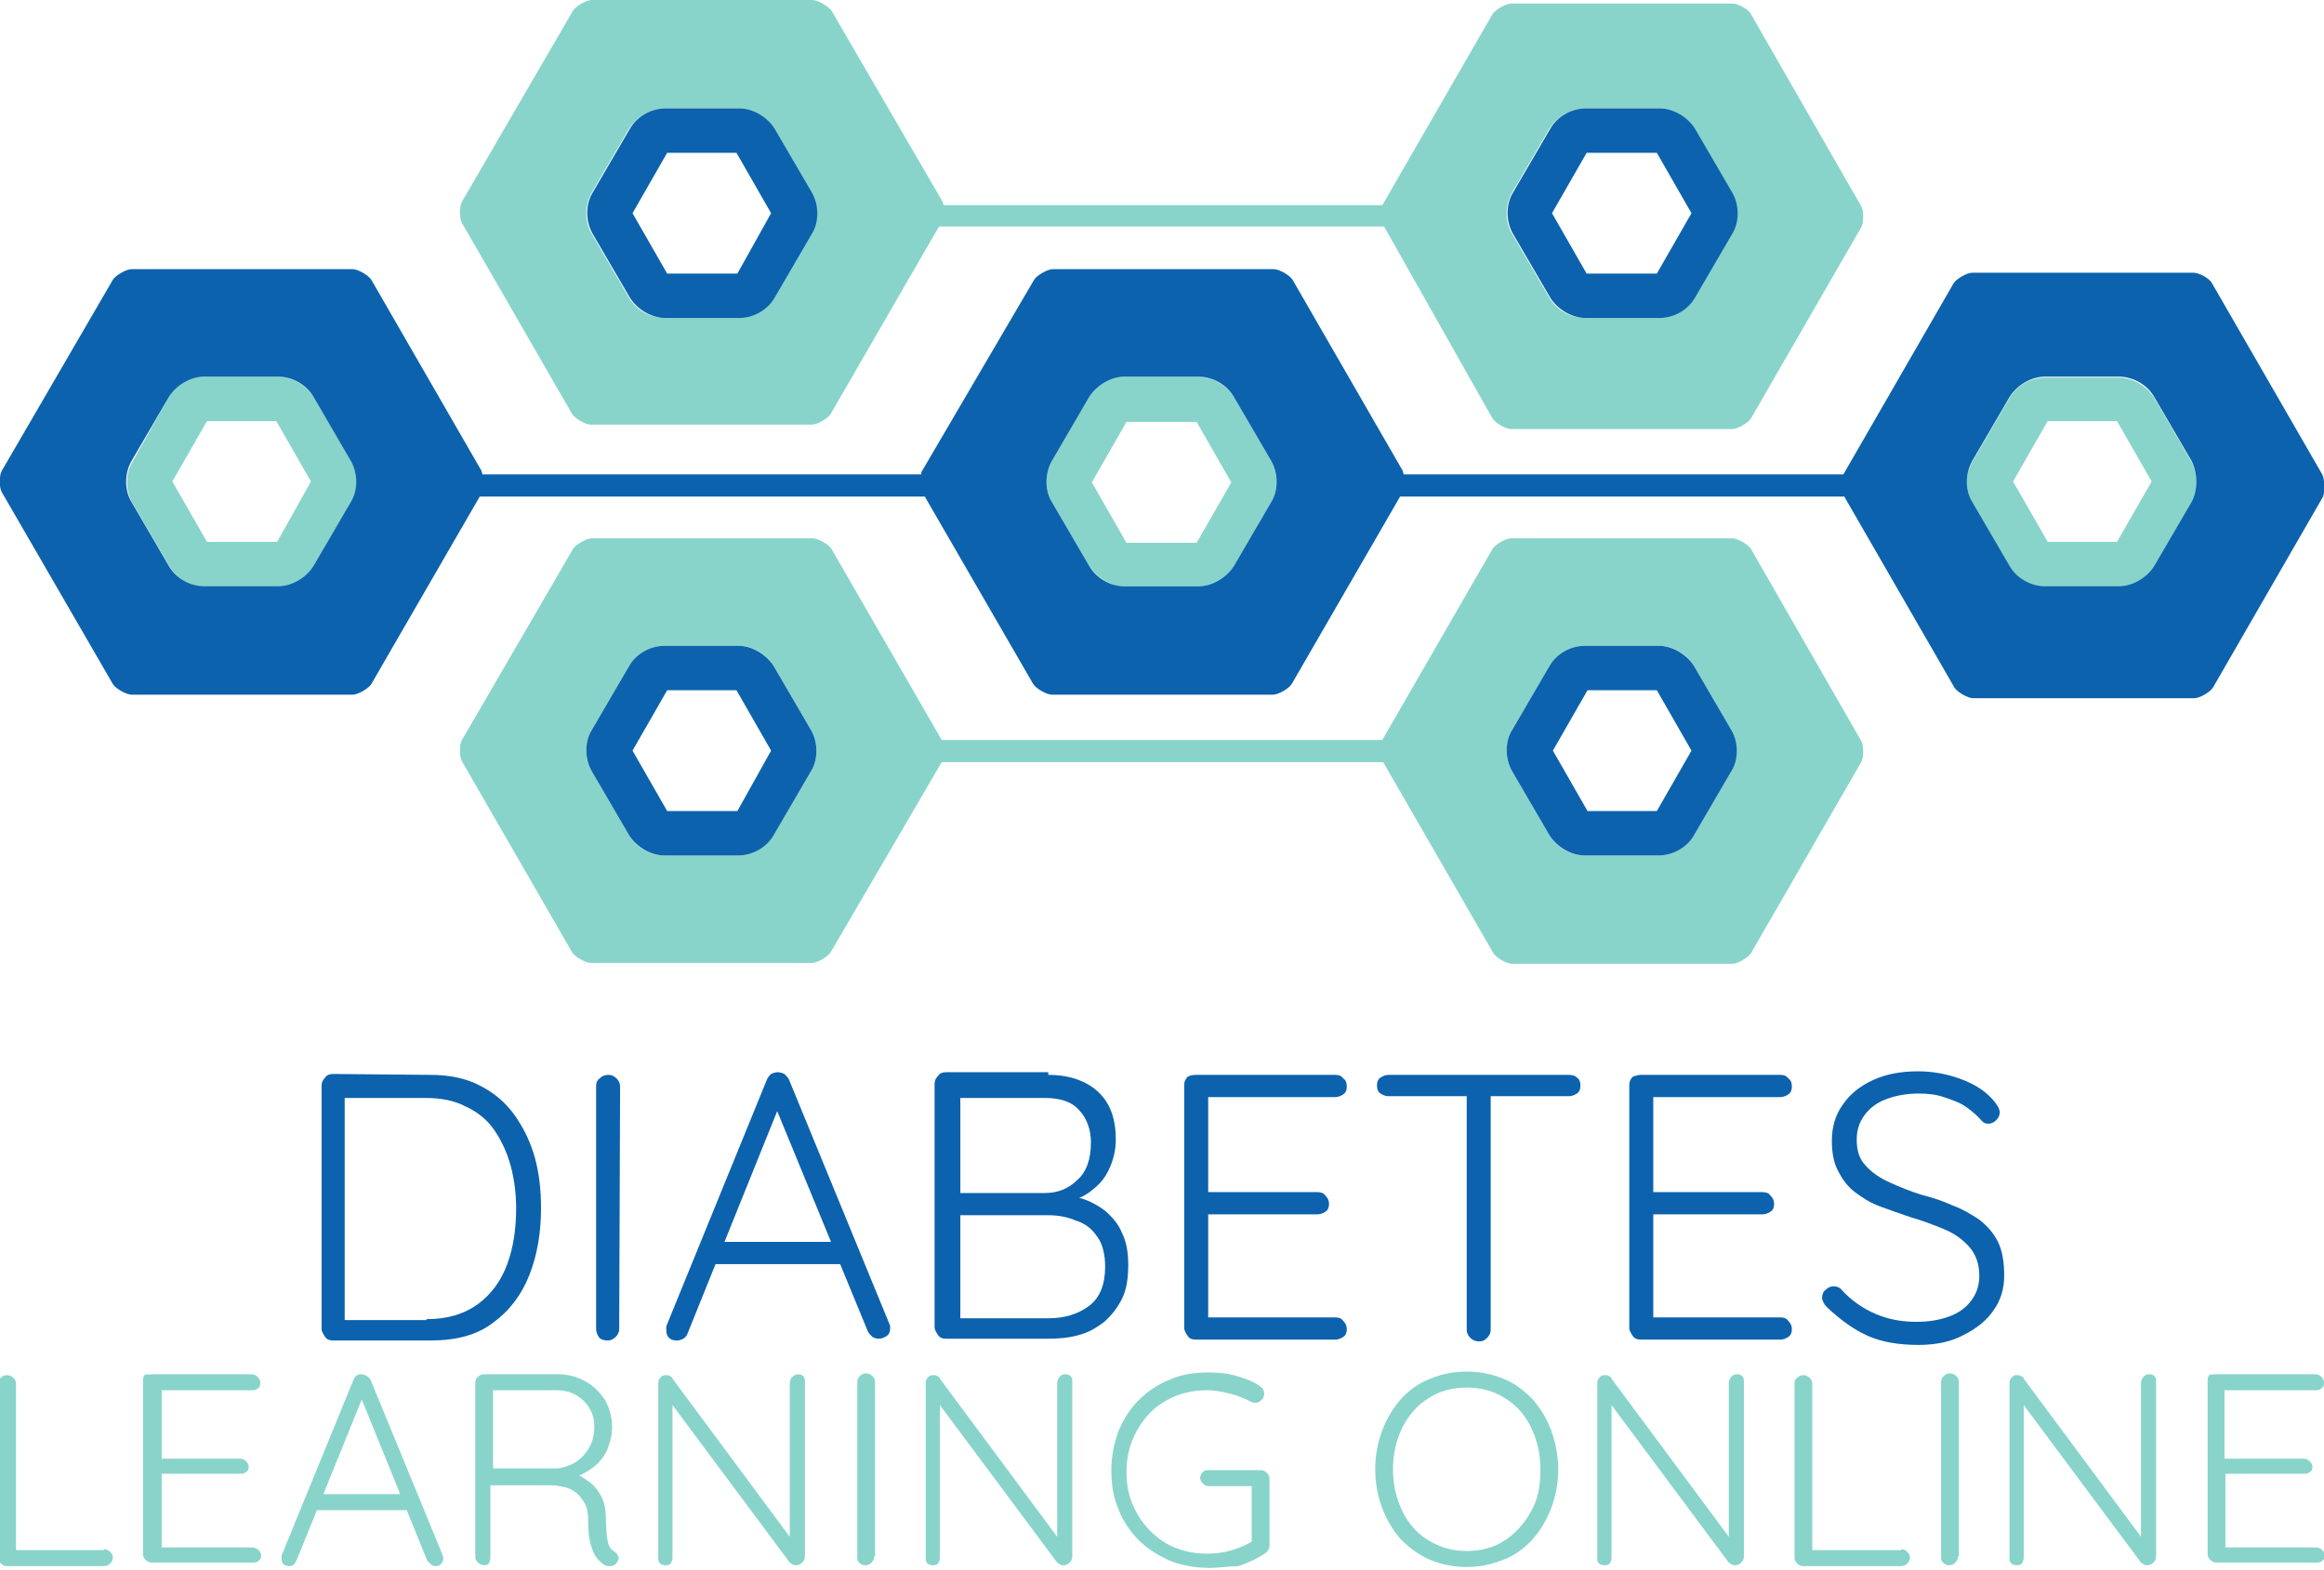 <?xml version="1.0" encoding="utf-8"?>
<!-- Generator: Adobe Illustrator 24.1.2, SVG Export Plug-In . SVG Version: 6.00 Build 0)  -->
<svg version="1.1" id="Layer_1" xmlns="http://www.w3.org/2000/svg" xmlns:xlink="http://www.w3.org/1999/xlink" x="0px" y="0px"
	 viewBox="0 0 261.6 176.7" style="enable-background:new 0 0 261.6 176.7;" xml:space="preserve">
<style type="text/css">
	.st0{fill:#88D4CA;}
	.st1{fill:#0C62AD;}
</style>
<g>
	<g>
		<g>
			<g>
				<path class="st0" d="M197.1,1.6c-0.3-0.6-1.5-1.2-2.1-1.2h-24.9c-0.6,0-1.8,0.7-2.1,1.2l-12.4,21.5h-3.9H148h-2.2H116h-2.2H110
					h-3.8c0-0.1-0.1-0.3-0.1-0.4L93.6,1.2C93.2,0.7,92.1,0,91.4,0H66.6c-0.6,0-1.8,0.7-2.1,1.2L52,22.7c-0.3,0.5-0.3,1.9,0,2.4
					l12.4,21.5c0.3,0.5,1.5,1.2,2.1,1.2h24.9c0.6,0,1.8-0.7,2.1-1.2l12.2-21.1h4h1.7h2.1H148h2.2h1.7h3.9L168,47.1
					c0.3,0.5,1.5,1.2,2.1,1.2H195c0.6,0,1.8-0.7,2.1-1.2l12.4-21.5c0.3-0.5,0.3-1.9,0-2.4L197.1,1.6z M91.3,26.3l-4.2,7.2
					c-0.8,1.3-2.4,2.3-4,2.3h-8.3c-1.6,0-3.2-0.9-4-2.3l-4.2-7.2c-0.8-1.3-0.8-3.2,0-4.6l4.2-7.2c0.8-1.3,2.4-2.3,4-2.3h8.3
					c1.6,0,3.2,0.9,4,2.3l4.2,7.2C92.1,23,92.1,24.9,91.3,26.3z M194.9,26.3l-4.2,7.2c-0.8,1.3-2.4,2.3-4,2.3h-8.3
					c-1.6,0-3.2-0.9-4-2.3l-4.2-7.2c-0.8-1.3-0.8-3.2,0-4.6l4.2-7.2c0.8-1.3,2.4-2.3,4-2.3h8.3c1.6,0,3.2,0.9,4,2.3l4.2,7.2
					C195.6,23,195.6,24.9,194.9,26.3z"/>
			</g>
		</g>
		<g>
			<g>
				<path class="st0" d="M197.1,61.8c-0.3-0.5-1.5-1.2-2.1-1.2h-24.9c-0.6,0-1.8,0.7-2.1,1.2l-12.4,21.5h-3.9h-2.1H148h-34.3H112
					h-2.1H106L93.6,61.8c-0.3-0.5-1.5-1.2-2.1-1.2H66.6c-0.6,0-1.8,0.7-2.1,1.2L52,83.3c-0.3,0.5-0.3,1.9,0,2.4l12.4,21.5
					c0.3,0.5,1.5,1.2,2.1,1.2h24.9c0.6,0,1.8-0.7,2.1-1.2L106,85.8h3.9h3.8H148h3.8h3.9l12.4,21.5c0.3,0.5,1.5,1.2,2.1,1.2H195
					c0.6,0,1.8-0.7,2.1-1.2l12.4-21.5c0.3-0.5,0.3-1.9,0-2.4L197.1,61.8z M91.3,86.8L87.1,94c-0.8,1.3-2.4,2.3-4,2.3h-8.3
					c-1.6,0-3.2-0.9-4-2.3l-4.2-7.2c-0.8-1.3-0.8-3.2,0-4.6l4.2-7.2c0.8-1.3,2.4-2.3,4-2.3h8.3c1.6,0,3.2,0.9,4,2.3l4.2,7.2
					C92.1,83.6,92.1,85.4,91.3,86.8z M194.9,86.8l-4.2,7.2c-0.8,1.3-2.4,2.3-4,2.3h-8.3c-1.6,0-3.2-0.9-4-2.3l-4.2-7.2
					c-0.8-1.3-0.8-3.2,0-4.6l4.2-7.2c0.8-1.3,2.4-2.3,4-2.3h8.3c1.6,0,3.2,0.9,4,2.3l4.2,7.2C195.6,83.6,195.6,85.4,194.9,86.8z"/>
			</g>
		</g>
		<g>
			<g>
				<path class="st0" d="M126.6,66h8.3c1.6,0,3.2-0.9,4-2.3l4.2-7.2c0.8-1.3,0.8-3.2,0-4.6l-4.2-7.2c-0.8-1.3-2.4-2.3-4-2.3h-8.3
					c-1.6,0-3.2,0.9-4,2.3l-4.2,7.2c-0.8,1.3-0.8,3.2,0,4.6l4.2,7.2C123.5,65.1,125.1,66,126.6,66z M134.7,47.5l3.9,6.8l-3.9,6.8
					h-7.9l-3.9-6.8l3.9-6.8H134.7z"/>
			</g>
		</g>
		<g>
			<g>
				<path class="st0" d="M35.3,44.7c-0.8-1.3-2.4-2.3-4-2.3H23c-1.6,0-3.2,0.9-4,2.3L14.9,52c-0.8,1.3-0.8,3.2,0,4.6l4.2,7.2
					c0.8,1.3,2.4,2.3,4,2.3h8.3c1.6,0,3.2-0.9,4-2.3l4.2-7.2c0.8-1.3,0.8-3.2,0-4.6L35.3,44.7z M23.3,61l-3.9-6.8l3.9-6.8h7.8
					l3.9,6.8L31.2,61H23.3z"/>
			</g>
		</g>
		<g>
			<g>
				<path class="st0" d="M246.7,52l-4.2-7.2c-0.8-1.3-2.4-2.3-4-2.3h-8.3c-1.6,0-3.2,0.9-4,2.3L222,52c-0.8,1.3-0.8,3.2,0,4.6
					l4.2,7.2c0.8,1.3,2.4,2.3,4,2.3h8.3c1.6,0,3.2-0.9,4-2.3l4.2-7.2C247.4,55.2,247.4,53.3,246.7,52z M230.5,61l-3.9-6.8l3.9-6.8
					h7.8l3.9,6.8l-3.9,6.8H230.5z"/>
			</g>
		</g>
	</g>
	<g>
		<g>
			<g>
				<path class="st1" d="M261.4,53.4L249,31.9c-0.3-0.6-1.5-1.2-2.1-1.2H222c-0.6,0-1.8,0.7-2.1,1.2l-12.4,21.5h-3.9h-2.1h-1.7h-2.2
					h-29.8h-2.2h-1.7h-2.1H158c0-0.1-0.1-0.3-0.1-0.4l-12.4-21.5c-0.3-0.5-1.5-1.2-2.1-1.2h-24.9c-0.6,0-1.8,0.7-2.1,1.2L103.8,53
					c-0.1,0.1-0.1,0.2-0.1,0.4h-3.8h-2.6h-1.2h-2.2H64.1h-2.2h-1.2h-2.6h-3.8c0-0.1-0.1-0.3-0.1-0.4L41.8,31.5
					c-0.3-0.5-1.5-1.2-2.1-1.2H14.8c-0.6,0-1.8,0.7-2.1,1.2L0.2,53c-0.3,0.5-0.3,1.9,0,2.4L12.7,77c0.3,0.5,1.5,1.2,2.1,1.2h24.9
					c0.6,0,1.8-0.7,2.1-1.2L54,55.9h4h1.7h2.1h34.5h2.1h1.7h4L116.3,77c0.3,0.5,1.5,1.2,2.1,1.2h24.9c0.6,0,1.8-0.7,2.1-1.2
					l12.2-21.1h4h1.7h2.1h34.4h2.2h1.7h3.9L220,77.4c0.3,0.5,1.5,1.2,2.1,1.2H247c0.6,0,1.8-0.7,2.1-1.2l12.4-21.5
					C261.7,55.3,261.7,54,261.4,53.4z M39.5,56.5l-4.2,7.2c-0.8,1.3-2.4,2.3-4,2.3H23c-1.6,0-3.2-0.9-4-2.3l-4.2-7.2
					c-0.8-1.3-0.8-3.2,0-4.6l4.2-7.2c0.8-1.3,2.4-2.3,4-2.3h8.3c1.6,0,3.2,0.9,4,2.3l4.2,7.2C40.3,53.3,40.3,55.2,39.5,56.5z
					 M143.1,56.5l-4.2,7.2c-0.8,1.3-2.4,2.3-4,2.3h-8.3c-1.6,0-3.2-0.9-4-2.3l-4.2-7.2c-0.8-1.3-0.8-3.2,0-4.6l4.2-7.2
					c0.8-1.3,2.4-2.3,4-2.3h8.3c1.6,0,3.2,0.9,4,2.3l4.2,7.2C143.9,53.3,143.9,55.2,143.1,56.5z M246.7,56.5l-4.2,7.2
					c-0.8,1.3-2.4,2.3-4,2.3h-8.3c-1.6,0-3.2-0.9-4-2.3l-4.2-7.2c-0.8-1.3-0.8-3.2,0-4.6l4.2-7.2c0.8-1.3,2.4-2.3,4-2.3h8.3
					c1.6,0,3.2,0.9,4,2.3l4.2,7.2C247.4,53.3,247.4,55.2,246.7,56.5z"/>
			</g>
		</g>
		<g>
			<g>
				<path class="st1" d="M174.5,33.5c0.8,1.3,2.4,2.3,4,2.3h8.3c1.6,0,3.2-0.9,4-2.3l4.2-7.2c0.8-1.3,0.8-3.2,0-4.6l-4.2-7.2
					c-0.8-1.3-2.4-2.3-4-2.3h-8.3c-1.6,0-3.2,0.9-4,2.3l-4.2,7.2c-0.8,1.3-0.8,3.2,0,4.6L174.5,33.5z M186.5,17.2l3.9,6.8l-3.9,6.8
					h-7.9l-3.9-6.8l3.9-6.8H186.5z"/>
			</g>
		</g>
		<g>
			<g>
				<path class="st1" d="M70.9,33.5c0.8,1.3,2.4,2.3,4,2.3h8.3c1.6,0,3.2-0.9,4-2.3l4.2-7.2c0.8-1.3,0.8-3.2,0-4.6l-4.2-7.2
					c-0.8-1.3-2.4-2.3-4-2.3h-8.3c-1.6,0-3.2,0.9-4,2.3l-4.2,7.2c-0.8,1.3-0.8,3.2,0,4.6L70.9,33.5z M82.9,17.2l3.9,6.8L83,30.8
					h-7.9L71.2,24l3.9-6.8H82.9z"/>
			</g>
		</g>
		<g>
			<g>
				<path class="st1" d="M190.7,75c-0.8-1.3-2.4-2.3-4-2.3h-8.3c-1.6,0-3.2,0.9-4,2.3l-4.2,7.2c-0.8,1.3-0.8,3.2,0,4.6l4.2,7.2
					c0.8,1.3,2.4,2.3,4,2.3h8.3c1.6,0,3.2-0.9,4-2.3l4.2-7.2c0.8-1.3,0.8-3.2,0-4.6L190.7,75z M178.7,91.3l-3.9-6.8l3.9-6.8h7.8
					l3.9,6.8l-3.9,6.8H178.7z"/>
			</g>
		</g>
		<g>
			<g>
				<path class="st1" d="M87.1,75c-0.8-1.3-2.4-2.3-4-2.3h-8.3c-1.6,0-3.2,0.9-4,2.3l-4.2,7.2c-0.8,1.3-0.8,3.2,0,4.6l4.2,7.2
					c0.8,1.3,2.4,2.3,4,2.3h8.3c1.6,0,3.2-0.9,4-2.3l4.2-7.2c0.8-1.3,0.8-3.2,0-4.6L87.1,75z M75.1,91.3l-3.9-6.8l3.9-6.8h7.8
					l3.9,6.8L83,91.3H75.1z"/>
			</g>
		</g>
	</g>
</g>
<g>
	<path class="st1" d="M48.5,121c2.1,0,4,0.4,5.5,1.2c1.6,0.8,2.9,1.9,3.9,3.3s1.8,3,2.3,4.8s0.7,3.7,0.7,5.7c0,2.7-0.4,5.2-1.3,7.5
		c-0.9,2.3-2.3,4.1-4.1,5.4c-1.8,1.4-4.2,2-7,2h-11c-0.4,0-0.7-0.1-0.9-0.4c-0.2-0.3-0.4-0.6-0.4-0.9v-27.4c0-0.3,0.1-0.6,0.4-0.9
		c0.2-0.3,0.5-0.4,0.9-0.4L48.5,121L48.5,121z M48,148.5c2.4,0,4.3-0.6,5.8-1.7c1.5-1.1,2.6-2.6,3.3-4.5s1-4,1-6.3
		c0-1.6-0.2-3.2-0.6-4.7c-0.4-1.5-1-2.8-1.8-4s-1.9-2.1-3.2-2.7c-1.3-0.7-2.8-1-4.6-1h-9.4l0.3-0.3V149l-0.3-0.4H48V148.5z"/>
	<path class="st1" d="M69.7,149.6c0,0.4-0.2,0.7-0.4,0.9c-0.3,0.3-0.6,0.4-0.9,0.4c-0.4,0-0.8-0.1-1-0.4c-0.2-0.3-0.3-0.6-0.3-0.9
		v-27.3c0-0.4,0.1-0.7,0.4-0.9c0.3-0.3,0.6-0.4,1-0.4c0.3,0,0.6,0.1,0.9,0.4s0.4,0.6,0.4,0.9L69.7,149.6L69.7,149.6z"/>
	<path class="st1" d="M87.8,124.3l-10.4,25.8c-0.1,0.3-0.3,0.5-0.5,0.6s-0.4,0.2-0.7,0.2c-0.4,0-0.7-0.1-0.9-0.3
		c-0.2-0.2-0.3-0.5-0.3-0.8c0-0.1,0-0.3,0-0.5l11.3-27.7c0.1-0.3,0.3-0.5,0.5-0.7c0.2-0.1,0.5-0.2,0.7-0.2c0.3,0,0.6,0.1,0.8,0.2
		c0.2,0.2,0.4,0.4,0.5,0.6l11.3,27.5c0.1,0.2,0.1,0.3,0.1,0.5c0,0.4-0.1,0.7-0.4,0.9s-0.6,0.3-0.9,0.3s-0.5-0.1-0.7-0.2
		c-0.2-0.2-0.4-0.4-0.5-0.6l-10.7-26L87.8,124.3z M79.8,142.3l1.1-2.5h13.3l0.5,2.5H79.8z"/>
	<path class="st1" d="M118,121c2.4,0,4.3,0.7,5.6,1.9c1.4,1.3,2,3.1,2,5.4c0,1.2-0.3,2.4-0.8,3.4c-0.5,1.1-1.3,1.9-2.3,2.6
		c-1,0.7-2.2,1-3.7,1.1l-0.2-0.9c1.1,0,2.1,0.2,3.1,0.4c1,0.3,1.9,0.8,2.7,1.4c0.8,0.7,1.5,1.5,1.9,2.5c0.5,1,0.7,2.2,0.7,3.6
		c0,1.5-0.2,2.8-0.7,3.8s-1.2,1.9-2,2.6c-0.9,0.7-1.8,1.2-2.9,1.5s-2.2,0.4-3.4,0.4h-11.5c-0.4,0-0.7-0.1-0.9-0.4
		c-0.2-0.3-0.4-0.6-0.4-0.9V122c0-0.3,0.1-0.6,0.4-0.9c0.2-0.3,0.5-0.4,0.9-0.4H118V121z M117.6,123.6h-10l0.5-0.8v12.1l-0.5-0.6h10
		c1.5,0,2.7-0.5,3.7-1.5c1-0.9,1.5-2.3,1.5-4.2c0-1.5-0.5-2.8-1.4-3.7C120.6,124,119.3,123.6,117.6,123.6z M118,136.8h-10.1l0.2-0.3
		v12.3l-0.3-0.4H118c1.9,0,3.4-0.5,4.6-1.4s1.8-2.4,1.8-4.4c0-1.4-0.3-2.6-0.9-3.4c-0.6-0.9-1.4-1.5-2.4-1.8
		C120.2,137,119.1,136.8,118,136.8z"/>
	<path class="st1" d="M134.6,121h15.7c0.4,0,0.7,0.1,0.9,0.4c0.3,0.2,0.4,0.5,0.4,0.9s-0.1,0.7-0.4,0.9c-0.3,0.2-0.6,0.3-0.9,0.3
		h-14.7l0.4-0.7v12l-0.5-0.6h12.8c0.4,0,0.7,0.1,0.9,0.4c0.3,0.3,0.4,0.6,0.4,0.9c0,0.4-0.1,0.7-0.4,0.9c-0.3,0.2-0.6,0.3-0.9,0.3
		h-12.7l0.4-0.4v12.3l-0.2-0.3h14.5c0.4,0,0.7,0.1,0.9,0.4c0.3,0.3,0.4,0.6,0.4,0.9c0,0.4-0.1,0.7-0.4,0.9c-0.3,0.2-0.6,0.3-0.9,0.3
		h-15.7c-0.4,0-0.7-0.1-0.9-0.4c-0.2-0.3-0.4-0.6-0.4-0.9v-27.4c0-0.3,0.1-0.6,0.4-0.9C133.9,121.1,134.2,121,134.6,121z"/>
	<path class="st1" d="M156.3,123.4c-0.3,0-0.6-0.1-0.9-0.3c-0.3-0.2-0.4-0.5-0.4-0.9s0.1-0.7,0.4-0.9c0.3-0.2,0.6-0.3,0.9-0.3h20.3
		c0.4,0,0.7,0.1,0.9,0.3c0.3,0.2,0.4,0.5,0.4,0.9s-0.1,0.7-0.4,0.9c-0.3,0.2-0.6,0.3-0.9,0.3H156.3z M166.5,151
		c-0.4,0-0.7-0.1-1-0.4c-0.3-0.3-0.4-0.6-0.4-0.9v-27.3h2.7v27.3c0,0.3-0.1,0.6-0.4,0.9S166.9,151,166.5,151z"/>
	<path class="st1" d="M184.7,121h15.7c0.4,0,0.7,0.1,0.9,0.4c0.3,0.2,0.4,0.5,0.4,0.9s-0.1,0.7-0.4,0.9c-0.3,0.2-0.6,0.3-0.9,0.3
		h-14.7l0.4-0.7v12l-0.5-0.6h12.8c0.4,0,0.7,0.1,0.9,0.4c0.3,0.3,0.4,0.6,0.4,0.9c0,0.4-0.1,0.7-0.4,0.9c-0.3,0.2-0.6,0.3-0.9,0.3
		h-12.7l0.4-0.4v12.3l-0.2-0.3h14.5c0.4,0,0.7,0.1,0.9,0.4c0.3,0.3,0.4,0.6,0.4,0.9c0,0.4-0.1,0.7-0.4,0.9c-0.3,0.2-0.6,0.3-0.9,0.3
		h-15.7c-0.4,0-0.7-0.1-0.9-0.4c-0.2-0.3-0.4-0.6-0.4-0.9v-27.4c0-0.3,0.1-0.6,0.4-0.9C184.1,121.1,184.4,121,184.7,121z"/>
	<path class="st1" d="M216,151.4c-2.2,0-4.1-0.3-5.7-1c-1.6-0.7-3.1-1.8-4.6-3.2c-0.1-0.1-0.3-0.3-0.4-0.5c-0.1-0.2-0.2-0.4-0.2-0.6
		c0-0.3,0.1-0.7,0.4-0.9c0.3-0.3,0.6-0.4,0.9-0.4s0.7,0.1,0.9,0.4c1.1,1.2,2.4,2.1,3.8,2.7c1.4,0.6,2.9,0.9,4.6,0.9
		c1.4,0,2.6-0.2,3.7-0.6c1.1-0.4,1.9-1,2.5-1.8s0.9-1.7,0.9-2.8c0-1.3-0.4-2.4-1.1-3.2c-0.7-0.8-1.6-1.5-2.8-2s-2.5-1-3.9-1.4
		c-1.2-0.4-2.3-0.8-3.4-1.2c-1.1-0.4-2-1-2.8-1.6s-1.4-1.4-1.9-2.4c-0.5-0.9-0.7-2.1-0.7-3.4c0-1.5,0.4-2.9,1.2-4
		c0.8-1.2,1.9-2.1,3.4-2.8c1.5-0.7,3.2-1,5.1-1c1.7,0,3.3,0.3,4.9,0.9c1.6,0.6,2.8,1.4,3.7,2.5c0.4,0.5,0.6,0.9,0.6,1.2
		c0,0.3-0.1,0.6-0.4,0.9c-0.3,0.3-0.6,0.4-0.9,0.4c-0.3,0-0.5-0.1-0.7-0.3c-0.5-0.6-1.1-1.1-1.8-1.6s-1.6-0.8-2.5-1.1
		c-0.9-0.3-1.8-0.4-2.8-0.4c-1.3,0-2.5,0.2-3.6,0.6s-1.9,1-2.5,1.8s-0.9,1.7-0.9,2.8c0,1.2,0.3,2.2,1,2.9c0.7,0.8,1.6,1.4,2.7,1.9
		c1.1,0.5,2.3,1,3.6,1.4c1.2,0.3,2.4,0.7,3.5,1.2c1.1,0.4,2.1,1,3,1.6c0.9,0.7,1.6,1.5,2.1,2.5s0.7,2.3,0.7,3.8s-0.4,2.8-1.2,3.9
		c-0.8,1.2-2,2.1-3.4,2.8C219.7,151,218,151.4,216,151.4z"/>
</g>
<g>
	<path class="st0" d="M11.7,174.4c0.3,0,0.5,0.1,0.7,0.3s0.3,0.4,0.3,0.6c0,0.3-0.1,0.5-0.3,0.7s-0.4,0.3-0.7,0.3H0.8
		c-0.3,0-0.5-0.1-0.7-0.3s-0.3-0.4-0.3-0.6v-19.7c0-0.2,0.1-0.5,0.3-0.6c0.2-0.2,0.4-0.3,0.7-0.3c0.2,0,0.5,0.1,0.7,0.3
		s0.3,0.4,0.3,0.6V175l-0.6-0.5h10.5V174.4z"/>
	<path class="st0" d="M17.1,154.7h11.2c0.3,0,0.5,0.1,0.7,0.3s0.3,0.4,0.3,0.7s-0.1,0.5-0.3,0.6c-0.2,0.2-0.4,0.2-0.7,0.2H17.9
		l0.3-0.5v8.6l-0.3-0.4H27c0.3,0,0.5,0.1,0.7,0.3s0.3,0.4,0.3,0.6c0,0.3-0.1,0.5-0.3,0.6c-0.2,0.2-0.4,0.2-0.7,0.2h-9.1l0.3-0.3v8.8
		l-0.2-0.2h10.4c0.3,0,0.5,0.1,0.7,0.3s0.3,0.4,0.3,0.6c0,0.3-0.1,0.5-0.3,0.6c-0.2,0.2-0.4,0.2-0.7,0.2H17.1
		c-0.3,0-0.5-0.1-0.7-0.3s-0.3-0.4-0.3-0.6v-19.7c0-0.2,0.1-0.5,0.3-0.6C16.7,154.8,16.9,154.7,17.1,154.7z"/>
	<path class="st0" d="M40.9,157.1l-7.5,18.5c-0.1,0.2-0.2,0.4-0.3,0.5s-0.3,0.2-0.5,0.2c-0.3,0-0.5-0.1-0.7-0.2
		c-0.1-0.2-0.2-0.3-0.2-0.6c0-0.1,0-0.2,0-0.4l8.1-19.8c0.1-0.2,0.2-0.4,0.4-0.5s0.3-0.1,0.5-0.1s0.4,0.1,0.6,0.2s0.3,0.3,0.4,0.4
		l8.1,19.7c0,0.1,0.1,0.2,0.1,0.4c0,0.3-0.1,0.5-0.3,0.7s-0.4,0.2-0.6,0.2c-0.2,0-0.4-0.1-0.5-0.2s-0.3-0.3-0.4-0.4L40.5,157
		L40.9,157.1z M35.2,170l0.8-1.8h9.5l0.4,1.8H35.2z"/>
	<path class="st0" d="M54.6,176.2c-0.3,0-0.6-0.1-0.8-0.3s-0.3-0.4-0.3-0.6v-19.7c0-0.2,0.1-0.5,0.3-0.6c0.2-0.2,0.4-0.3,0.7-0.3
		h8.3c1.2,0,2.2,0.3,3.1,0.8s1.6,1.2,2.2,2.1c0.5,0.9,0.8,1.9,0.8,3c0,0.9-0.2,1.7-0.5,2.5c-0.3,0.7-0.8,1.4-1.4,1.9s-1.3,0.9-2,1.2
		l-1.1-0.4c0.8,0.1,1.5,0.3,2.1,0.8c0.7,0.4,1.2,1,1.6,1.7s0.6,1.6,0.6,2.6c0,0.9,0.1,1.6,0.1,2.1c0.1,0.5,0.2,0.9,0.3,1.1
		c0.1,0.2,0.3,0.4,0.6,0.6c0.2,0.1,0.3,0.3,0.4,0.5s0,0.4-0.1,0.6c-0.1,0.2-0.2,0.3-0.4,0.4c-0.2,0.1-0.3,0.1-0.5,0.1
		s-0.3,0-0.5-0.1c-0.3-0.2-0.6-0.4-0.9-0.8c-0.3-0.3-0.5-0.9-0.7-1.5c-0.2-0.7-0.3-1.6-0.3-2.8c0-0.8-0.1-1.4-0.4-1.9
		s-0.6-0.9-1-1.2s-0.8-0.5-1.3-0.6s-0.9-0.2-1.4-0.2h-7.2l0.3-0.5v8.7c0,0.2-0.1,0.5-0.2,0.6C55,176.1,54.8,176.2,54.6,176.2z
		 M55.1,165.3h7.7c0.7-0.1,1.3-0.3,2-0.7c0.6-0.4,1.1-0.9,1.5-1.6c0.4-0.7,0.6-1.5,0.6-2.4c0-1.2-0.4-2.1-1.2-2.9
		c-0.8-0.8-1.8-1.2-3.1-1.2h-7.3l0.2-0.4v9.6L55.1,165.3z"/>
	<path class="st0" d="M89.8,154.7c0.3,0,0.5,0.1,0.6,0.2c0.2,0.2,0.2,0.4,0.2,0.6v19.7c0,0.3-0.1,0.5-0.3,0.7
		c-0.2,0.2-0.4,0.3-0.7,0.3c-0.1,0-0.3,0-0.4-0.1s-0.2-0.1-0.3-0.2l-13.7-18.4l0.5-0.3v18.2c0,0.2-0.1,0.4-0.2,0.6
		c-0.2,0.2-0.4,0.2-0.6,0.2c-0.3,0-0.5-0.1-0.6-0.2c-0.2-0.2-0.2-0.4-0.2-0.6v-19.7c0-0.3,0.1-0.5,0.3-0.7c0.2-0.2,0.4-0.2,0.6-0.2
		c0.1,0,0.3,0,0.4,0.1s0.3,0.1,0.3,0.3l13.5,18.2l-0.3,0.6v-18.3c0-0.2,0.1-0.5,0.2-0.6C89.4,154.8,89.6,154.7,89.8,154.7z"/>
	<path class="st0" d="M98.4,175.2c0,0.3-0.1,0.5-0.3,0.7c-0.2,0.2-0.4,0.3-0.7,0.3c-0.3,0-0.5-0.1-0.7-0.3s-0.2-0.4-0.2-0.7v-19.6
		c0-0.3,0.1-0.5,0.3-0.7c0.2-0.2,0.4-0.3,0.7-0.3c0.2,0,0.5,0.1,0.7,0.3s0.3,0.4,0.3,0.7v19.6H98.4z"/>
	<path class="st0" d="M119.9,154.7c0.3,0,0.5,0.1,0.6,0.2c0.2,0.2,0.2,0.4,0.2,0.6v19.7c0,0.3-0.1,0.5-0.3,0.7
		c-0.2,0.2-0.4,0.3-0.7,0.3c-0.1,0-0.3,0-0.4-0.1s-0.2-0.1-0.3-0.2l-13.7-18.4l0.5-0.3v18.2c0,0.2-0.1,0.4-0.2,0.6
		c-0.2,0.2-0.4,0.2-0.6,0.2c-0.3,0-0.5-0.1-0.6-0.2c-0.2-0.2-0.2-0.4-0.2-0.6v-19.7c0-0.3,0.1-0.5,0.3-0.7c0.2-0.2,0.4-0.2,0.6-0.2
		c0.1,0,0.3,0,0.4,0.1s0.3,0.1,0.3,0.3l13.5,18.2L119,174v-18.3c0-0.2,0.1-0.5,0.2-0.6C119.4,154.8,119.6,154.7,119.9,154.7z"/>
	<path class="st0" d="M136.1,176.5c-1.6,0-3.1-0.3-4.4-0.8c-1.3-0.6-2.5-1.3-3.5-2.3s-1.8-2.2-2.3-3.5c-0.6-1.4-0.8-2.8-0.8-4.4
		c0-1.6,0.3-3,0.8-4.4c0.6-1.4,1.3-2.5,2.3-3.5s2.2-1.8,3.5-2.3c1.3-0.6,2.8-0.8,4.4-0.8c1.1,0,2.1,0.1,3.1,0.4
		c1,0.3,1.9,0.6,2.7,1.2c0.1,0.1,0.3,0.2,0.3,0.4c0.1,0.1,0.1,0.3,0.1,0.4c0,0.3-0.1,0.5-0.3,0.7s-0.4,0.3-0.6,0.3
		c-0.1,0-0.2,0-0.3,0s-0.2-0.1-0.3-0.1c-0.7-0.4-1.5-0.7-2.3-0.9s-1.7-0.4-2.6-0.4c-1.8,0-3.3,0.4-4.7,1.2s-2.4,1.9-3.2,3.3
		c-0.8,1.4-1.2,3-1.2,4.7c0,1.8,0.4,3.3,1.2,4.7c0.8,1.4,1.9,2.5,3.2,3.3c1.4,0.8,2.9,1.2,4.7,1.2c0.9,0,1.8-0.1,2.8-0.4
		c0.9-0.3,1.7-0.6,2.4-1.1l-0.2,0.6v-7.1l0.5,0.4h-5.3c-0.3,0-0.5-0.1-0.7-0.3s-0.3-0.4-0.3-0.6c0-0.3,0.1-0.5,0.3-0.7
		s0.4-0.2,0.7-0.2h5.8c0.3,0,0.5,0.1,0.7,0.3s0.3,0.4,0.3,0.7v7.4c0,0.2,0,0.3-0.1,0.5s-0.2,0.3-0.3,0.4c-0.9,0.6-1.9,1.1-3.1,1.5
		C138.5,176.3,137.3,176.5,136.1,176.5z"/>
	<path class="st0" d="M175.4,165.4c0,1.6-0.3,3.1-0.8,4.4c-0.5,1.3-1.2,2.5-2.1,3.5c-0.9,1-2,1.8-3.3,2.3s-2.6,0.8-4.1,0.8
		s-2.9-0.3-4.1-0.8c-1.2-0.5-2.3-1.3-3.3-2.3c-0.9-1-1.6-2.2-2.1-3.5s-0.8-2.8-0.8-4.4c0-1.6,0.3-3.1,0.8-4.4
		c0.5-1.3,1.2-2.5,2.1-3.5c0.9-1,2-1.8,3.3-2.3c1.2-0.5,2.6-0.8,4.1-0.8s2.9,0.3,4.1,0.8c1.3,0.5,2.3,1.3,3.3,2.3
		c0.9,1,1.6,2.2,2.1,3.5C175.1,162.4,175.4,163.8,175.4,165.4z M173.4,165.4c0-1.8-0.4-3.4-1.1-4.8c-0.7-1.4-1.7-2.5-2.9-3.2
		c-1.2-0.8-2.7-1.2-4.3-1.2s-3.1,0.4-4.3,1.2c-1.3,0.8-2.2,1.9-2.9,3.2c-0.7,1.4-1.1,3-1.1,4.8s0.4,3.4,1.1,4.8
		c0.7,1.4,1.7,2.5,2.9,3.2c1.3,0.8,2.7,1.2,4.3,1.2s3.1-0.4,4.3-1.2s2.2-1.9,2.9-3.2C173.1,168.9,173.4,167.3,173.4,165.4z"/>
	<path class="st0" d="M195.5,154.7c0.3,0,0.5,0.1,0.6,0.2c0.2,0.2,0.2,0.4,0.2,0.6v19.7c0,0.3-0.1,0.5-0.3,0.7s-0.4,0.3-0.7,0.3
		c-0.1,0-0.3,0-0.4-0.1c-0.1-0.1-0.2-0.1-0.3-0.2l-13.7-18.4l0.5-0.3v18.2c0,0.2-0.1,0.4-0.2,0.6c-0.2,0.2-0.4,0.2-0.6,0.2
		c-0.3,0-0.5-0.1-0.6-0.2c-0.2-0.2-0.2-0.4-0.2-0.6v-19.7c0-0.3,0.1-0.5,0.3-0.7s0.4-0.2,0.6-0.2c0.1,0,0.3,0,0.4,0.1
		c0.1,0.1,0.3,0.1,0.3,0.3l13.5,18.2l-0.3,0.6v-18.3c0-0.2,0.1-0.5,0.2-0.6C195,154.8,195.2,154.7,195.5,154.7z"/>
	<path class="st0" d="M214,174.4c0.3,0,0.5,0.1,0.7,0.3s0.3,0.4,0.3,0.6c0,0.3-0.1,0.5-0.3,0.7s-0.4,0.3-0.7,0.3h-11
		c-0.3,0-0.5-0.1-0.7-0.3s-0.3-0.4-0.3-0.6v-19.7c0-0.2,0.1-0.5,0.3-0.6c0.2-0.2,0.4-0.3,0.7-0.3c0.2,0,0.5,0.1,0.7,0.3
		s0.3,0.4,0.3,0.6V175l-0.6-0.5H214V174.4z"/>
	<path class="st0" d="M220.4,175.2c0,0.3-0.1,0.5-0.3,0.7s-0.4,0.3-0.7,0.3s-0.5-0.1-0.7-0.3s-0.2-0.4-0.2-0.7v-19.6
		c0-0.3,0.1-0.5,0.3-0.7s0.4-0.3,0.7-0.3c0.2,0,0.5,0.1,0.7,0.3s0.3,0.4,0.3,0.7v19.6H220.4z"/>
	<path class="st0" d="M241.9,154.7c0.3,0,0.5,0.1,0.6,0.2c0.2,0.2,0.2,0.4,0.2,0.6v19.7c0,0.3-0.1,0.5-0.3,0.7s-0.4,0.3-0.7,0.3
		c-0.1,0-0.3,0-0.4-0.1c-0.1-0.1-0.2-0.1-0.3-0.2l-13.7-18.4l0.5-0.3v18.2c0,0.2-0.1,0.4-0.2,0.6c-0.2,0.2-0.4,0.2-0.6,0.2
		c-0.3,0-0.5-0.1-0.6-0.2c-0.2-0.2-0.2-0.4-0.2-0.6v-19.7c0-0.3,0.1-0.5,0.3-0.7s0.4-0.2,0.6-0.2c0.1,0,0.3,0,0.4,0.1
		c0.1,0.1,0.3,0.1,0.3,0.3l13.5,18.2L241,174v-18.3c0-0.2,0.1-0.5,0.2-0.6C241.4,154.8,241.6,154.7,241.9,154.7z"/>
	<path class="st0" d="M249.4,154.7h11.2c0.3,0,0.5,0.1,0.7,0.3s0.3,0.4,0.3,0.7s-0.1,0.5-0.3,0.6c-0.2,0.2-0.4,0.2-0.7,0.2h-10.5
		l0.3-0.5v8.6l-0.3-0.4h9.2c0.3,0,0.5,0.1,0.7,0.3s0.3,0.4,0.3,0.6c0,0.3-0.1,0.5-0.3,0.6c-0.2,0.2-0.4,0.2-0.7,0.2h-9.1l0.3-0.3
		v8.8l-0.2-0.2h10.4c0.3,0,0.5,0.1,0.7,0.3s0.3,0.4,0.3,0.6c0,0.3-0.1,0.5-0.3,0.6c-0.2,0.2-0.4,0.2-0.7,0.2h-11.2
		c-0.3,0-0.5-0.1-0.7-0.3s-0.3-0.4-0.3-0.6v-19.7c0-0.2,0.1-0.5,0.3-0.6C248.9,154.8,249.1,154.7,249.4,154.7z"/>
</g>
</svg>
